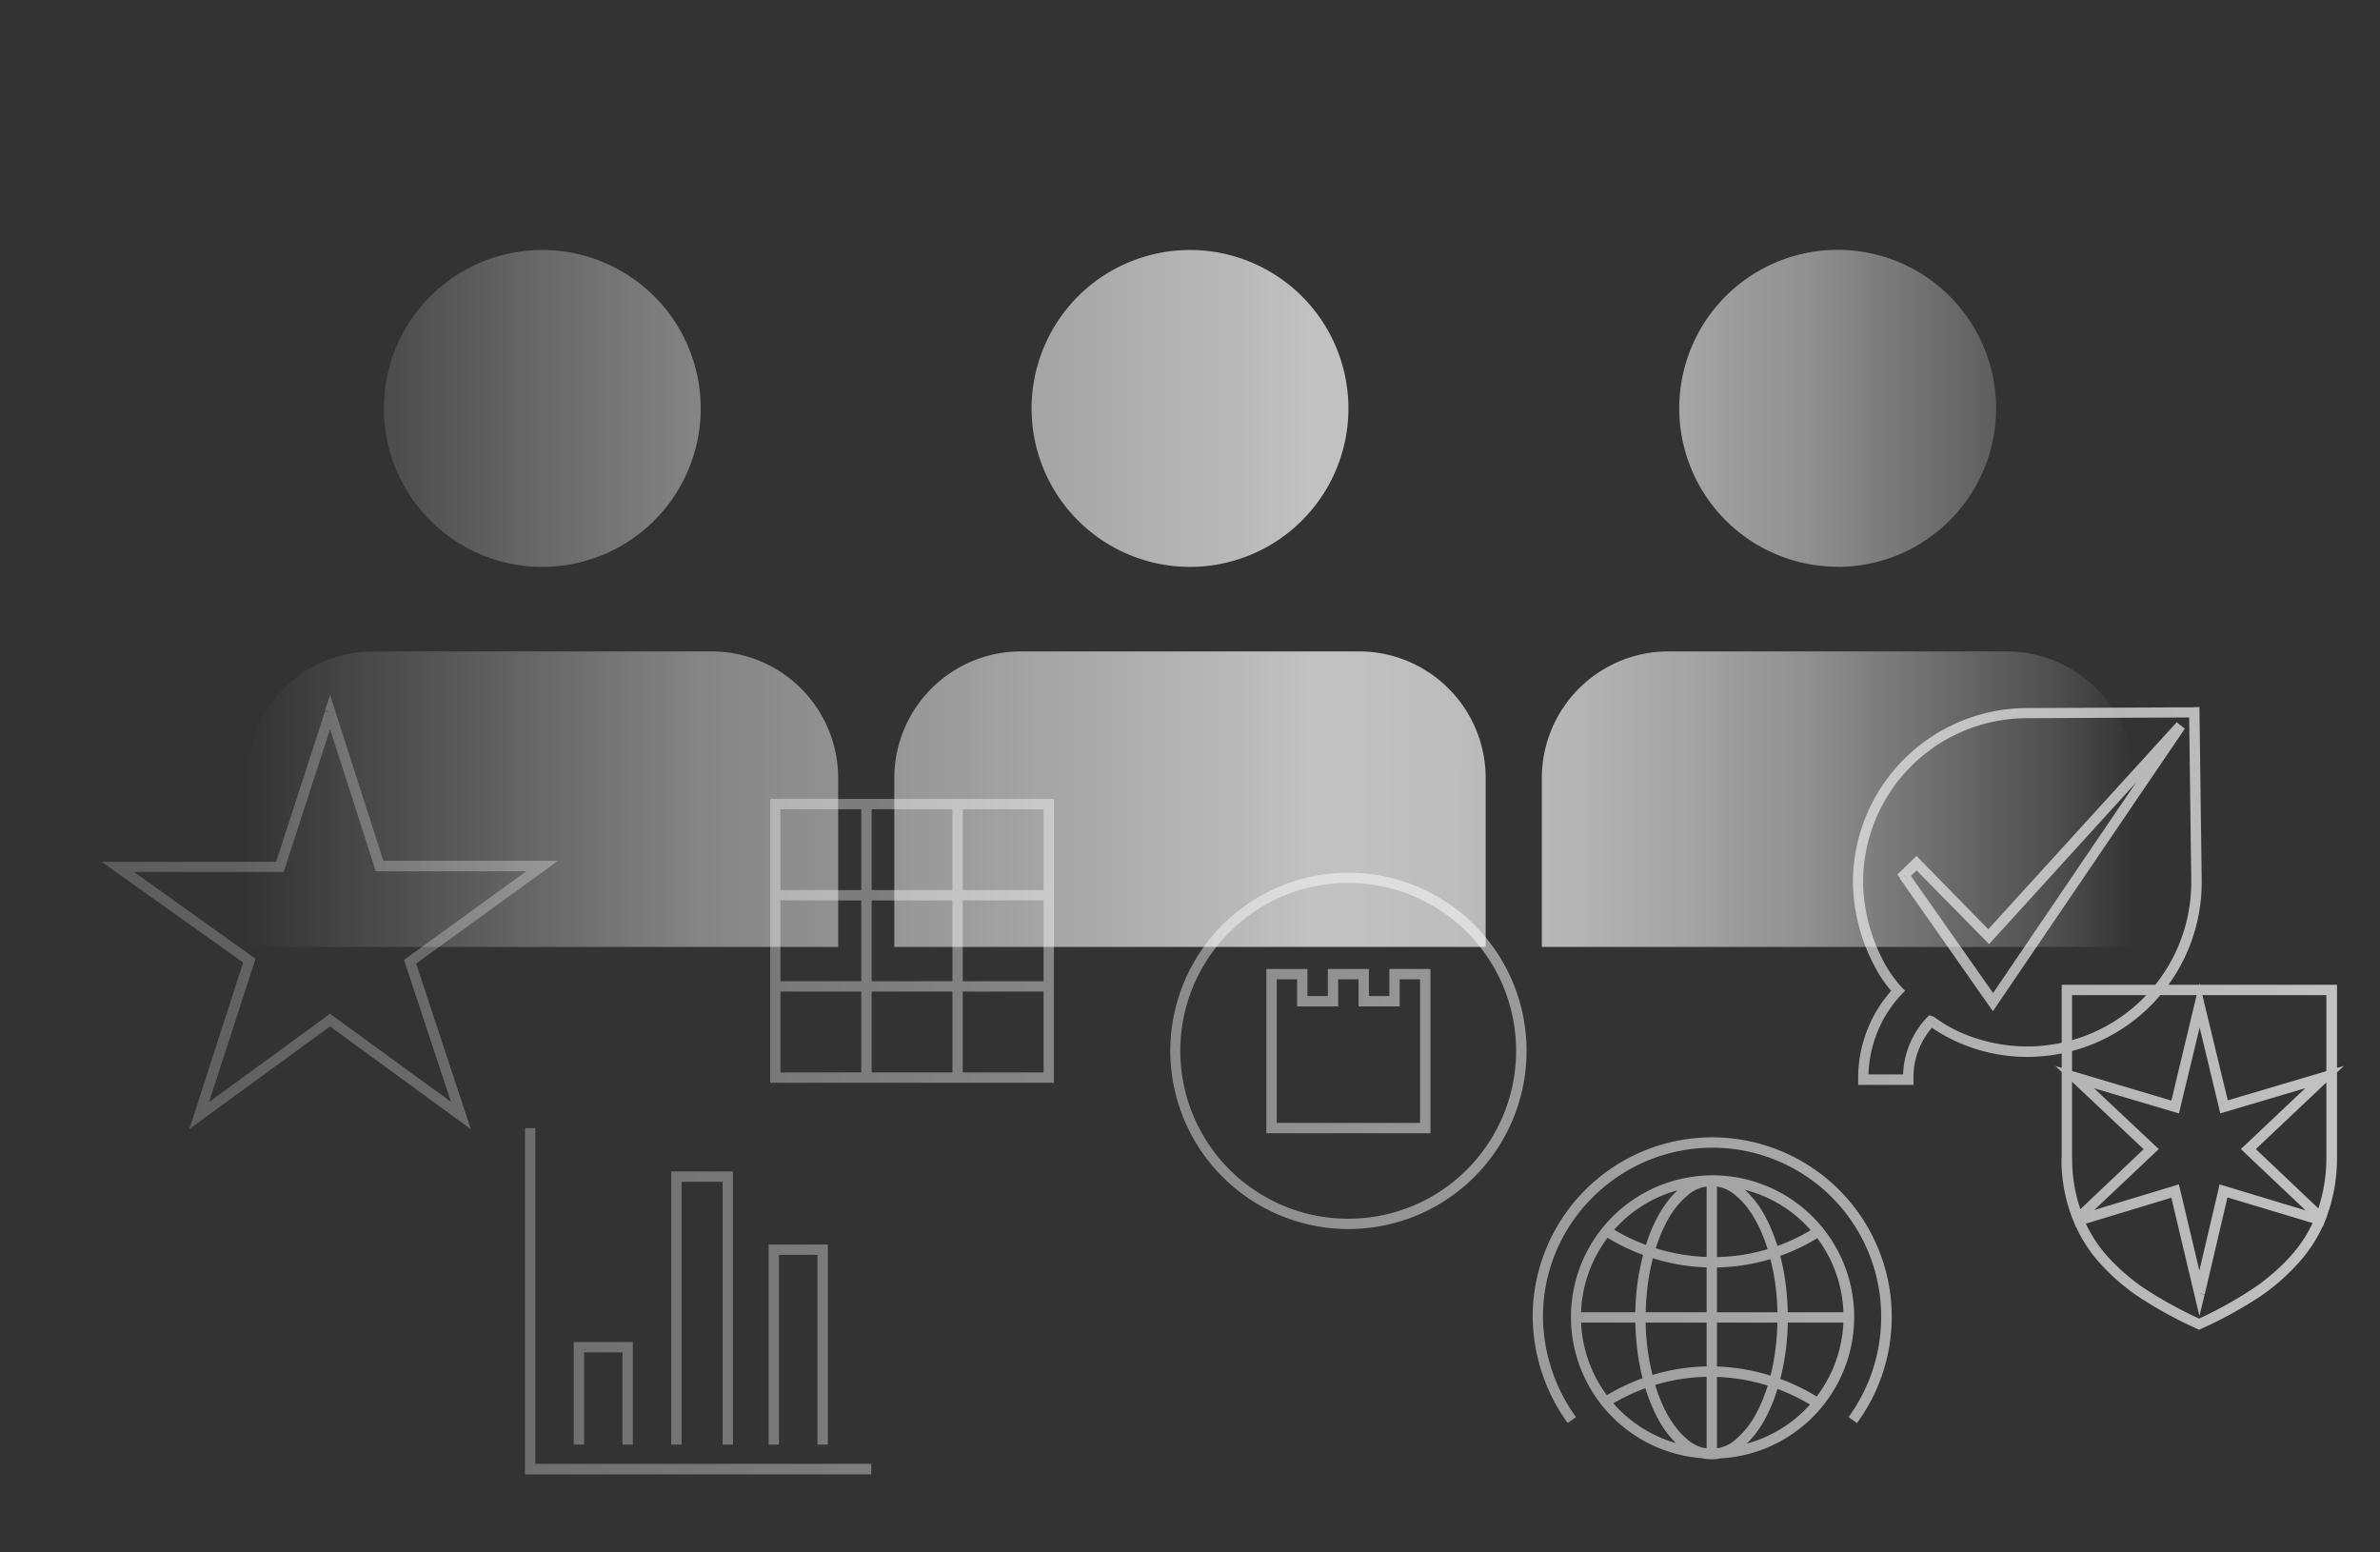 <svg xmlns="http://www.w3.org/2000/svg" xmlns:xlink="http://www.w3.org/1999/xlink" viewBox="0 0 460 300">
  <rect x="0" y="0" width="460" height="300" fill="#333333" stroke="none"/>
  <defs>
    <linearGradient id="linear-gradient" x1="47.67" y1="115.67" x2="412.33" y2="115.67" gradientUnits="userSpaceOnUse">
      <stop offset="0" stop-color="#fff" stop-opacity="0"/>
      <stop offset="0.24" stop-color="#fff" stop-opacity="0.4"/>
      <stop offset="0.38" stop-color="#fff" stop-opacity="0.52"/>
      <stop offset="0.57" stop-color="#fff" stop-opacity="0.7"/>
      <stop offset="0.63" stop-color="#fff" stop-opacity="0.68"/>
      <stop offset="0.7" stop-color="#fff" stop-opacity="0.64"/>
      <stop offset="0.76" stop-color="#fff" stop-opacity="0.56"/>
      <stop offset="0.83" stop-color="#fff" stop-opacity="0.45"/>
      <stop offset="0.89" stop-color="#fff" stop-opacity="0.3"/>
      <stop offset="0.96" stop-color="#fff" stop-opacity="0.13"/>
      <stop offset="1" stop-color="#fff" stop-opacity="0"/>
    </linearGradient>
    <linearGradient id="linear-gradient-2" x1="19.64" y1="209.64" x2="452.95" y2="209.64" gradientUnits="userSpaceOnUse">
      <stop offset="0" stop-color="#fff" stop-opacity="0.2"/>
      <stop offset="0.52" stop-color="#fff" stop-opacity="0.45"/>
      <stop offset="1" stop-color="#fff" stop-opacity="0.7"/>
    </linearGradient>
  </defs>
  <g id="Layer_1" data-name="Layer 1">
    <path d="M104.82,109.55a30.62,30.62,0,1,1,30.61-30.61A30.62,30.62,0,0,1,104.82,109.55ZM162,183V150.37a24.49,24.49,0,0,0-24.49-24.49H72.16a24.49,24.49,0,0,0-24.49,24.49V183M230,109.55a30.62,30.62,0,1,1,30.62-30.61A30.62,30.62,0,0,1,230,109.55ZM287.15,183V150.37a24.5,24.5,0,0,0-24.49-24.49H197.34a24.5,24.5,0,0,0-24.49,24.49V183m182.33-73.48A30.62,30.62,0,1,1,385.8,78.94,30.62,30.62,0,0,1,355.18,109.55ZM412.33,183V150.37a24.49,24.49,0,0,0-24.49-24.49H322.53A24.49,24.49,0,0,0,298,150.37V183" style="fill: url(#linear-gradient)"/>
    <path d="M122.31,279.17V259.34H110.89v19.83h2V261.34h7.42v17.83Zm9.42,0V228.38h7.93v50.79h2V226.38H129.73v52.79Zm18.83,0V242.5H158v36.67h2V240.5H148.56v38.67Zm17.83,3.71H103.47V218h-2v66.92h66.92v-2ZM63.79,137.64l-.95.31,9.79,30.42h29.1L78.09,185.49l9.07,27.43-23.37-17-23.4,17.07,9-27.71L25.89,168.49H54.83L64.74,138l-.95-.31-.95.31.95-.31-.95-.3-9.47,29.15H19.64L47,186,36.59,218.19l27.2-19.84L91,218.21l-10.57-32,27.45-19.88H74.09l-10.29-32-1,2.94Zm120.29,17.75v52.86h2V155.39Zm-17.61,0v52.86h2V155.39ZM149.85,174h52.86v-2H149.85Zm52.86,15.62H149.85v2h52.86Zm-52.86,18.62v1H203.7V154.39H148.85v54.86h1v-1h1V156.39H201.7v50.86H149.85v1h0Zm110.77,28.28v-1A32.45,32.45,0,1,1,283.54,226a32.29,32.29,0,0,1-22.92,9.51v2a34.43,34.43,0,1,0-34.43-34.42,34.46,34.46,0,0,0,34.43,34.42ZM275.47,218h1V187.25h-7.94v5.24h-3.95v-5.24h-7.94v5.24H252.7v-5.24h-7.94V219h31.71v-1h-1v-1H246.76V189.25h3.94v5.24h7.94v-5.24h3.94v5.24h7.95v-5.24h3.94V218h1v0Zm148.68-80.32v-1l-32.46.15a33.71,33.71,0,0,0-33.56,33.7v.16h0a35.73,35.73,0,0,0,4.13,15.93,24.66,24.66,0,0,0,3.9,5.57l.7-.71-.72-.69a25.54,25.54,0,0,0-7,17.86v1l10.69,0v-1a14.75,14.75,0,0,1,4.06-10.59l-.72-.7-.23,1,.23-1-.45.88a1.41,1.41,0,0,0,.22.07l.23-1-.45.88.38-.75-.46.7.08,0,.38-.75-.46.7,0-.05,0,.05h0l0-.05,0,.05.53.38A32.87,32.87,0,0,0,392,204.24h.28a33.74,33.74,0,0,0,33.26-33.7v-.45l-.44-33.45h-1v1l-1,0,.42,32.45h0v.43a31.73,31.73,0,0,1-31.29,31.7H392a32.08,32.08,0,0,1-13.37-2.84,27.8,27.8,0,0,1-3.58-2c-.41-.26-.72-.48-.94-.64l-.25-.18-.1-.07-.07-.05-.07,0a1.07,1.07,0,0,0-.22-.08l-.55-.14-.4.41a16.77,16.77,0,0,0-4.63,12h1v-1l-8.69,0v1h1a23.54,23.54,0,0,1,6.41-16.48l.68-.71-.69-.69h0a23.45,23.45,0,0,1-3.63-5.25,33.76,33.76,0,0,1-3.81-14.88l-1,0,1,0v-.13a31.7,31.7,0,0,1,31.57-31.7l32.46-.15v-1l-1,0ZM368,169.17l-.82.57,18,25.68,37.1-54.61-1.57-1.24-36.42,40-13.88-14.16L366.73,169l.49.7.82-.57.69.72,1.71-1.65,14,14.25,28.35-31.15L385.22,191.9l-16.36-23.31-.82.58.69.72Zm31.44,54.58h-1a31.44,31.44,0,0,0,2.25,12.07l.55,1.35,16-15.11L404.74,210.3l16.4,4.86,4-16.6,4,16.6,16.42-4.87-12.45,11.77,15.85,15,.54-1.4a32.75,32.75,0,0,0,2.19-11.9V190.3H398.48v33.45h2V192.3h49.15v31.45a30.85,30.85,0,0,1-2.06,11.19l.94.36.68-.73L436,222.06,453,206l-22.42,6.64L425.11,190l-5.43,22.68L397.25,206l17.07,16.08L401,234.71l.68.73.93-.38a29.4,29.4,0,0,1-2.1-11.31Zm25.63,26.15,1-.23-4.94-20.79-20.72,6.27.43,1a27.79,27.79,0,0,0,4.94,7.86,40.63,40.63,0,0,0,7.35,6.45,79.6,79.6,0,0,0,11.49,6.31l.42.2.43-.2A79.8,79.8,0,0,0,437,250.43,41,41,0,0,0,444.3,244a28.24,28.24,0,0,0,5-7.85l.43-1L429,228.88l-4.88,20.79,1,.23,1-.23-1,.23,1,.23,4.4-18.73,17.57,5.28.29-1-.93-.38a26.52,26.52,0,0,1-4.6,7.3,39.77,39.77,0,0,1-7,6.15A78.21,78.21,0,0,1,424.63,255l.42.91.42-.91a79,79,0,0,1-11.19-6.14,39,39,0,0,1-7-6.13,26,26,0,0,1-4.6-7.31l-.92.38.29,1,17.62-5.34,5.43,22.85,1-4.12Zm-108,4.69h-1c0,7.42,1.56,14.15,4.14,19.11a18.87,18.87,0,0,0,4.62,6,8.91,8.91,0,0,0,11.95,0c2.67-2.17,4.83-5.67,6.35-10a46,46,0,0,0,2.41-15.07c0-7.42-1.56-14.15-4.14-19.11a18.87,18.87,0,0,0-4.62-6,8.91,8.91,0,0,0-11.95,0c-2.67,2.17-4.83,5.67-6.36,10a46,46,0,0,0-2.4,15.08h2c0-7.14,1.52-13.6,3.91-18.18a16.67,16.67,0,0,1,4.11-5.34,6.93,6.93,0,0,1,9.43,0c2.26,1.83,4.29,5,5.73,9.11a43.9,43.9,0,0,1,2.29,14.41c0,7.14-1.52,13.59-3.91,18.18a17,17,0,0,1-4.11,5.34,6.93,6.93,0,0,1-9.43,0c-2.26-1.83-4.3-5-5.73-9.11a44,44,0,0,1-2.29-14.41Zm40.1-1H304.52v2h52.73ZM351,237.1a36.71,36.71,0,0,1-20,5.83,37.61,37.61,0,0,1-20.16-6l-1.07,1.69a39.6,39.6,0,0,0,21.23,6.33,38.86,38.86,0,0,0,21-6.14L351,237.1Zm-40.3,34.79a36.77,36.77,0,0,1,20-5.83,37.63,37.63,0,0,1,20.15,6l1.08-1.68a39.6,39.6,0,0,0-21.23-6.33,38.89,38.89,0,0,0-21.05,6.14l1.08,1.69Zm19.15-43.67v52.55h2V228.22Zm1.1-.09v1A25.37,25.37,0,1,1,313,236.56,25.24,25.24,0,0,1,331,229.13v-2a27.37,27.37,0,1,0,27.37,27.37A27.36,27.36,0,0,0,331,227.13Zm-26.35,45.71a33.55,33.55,0,0,1-6.38-19.46,32.43,32.43,0,0,1,9.61-23A32.78,32.78,0,0,1,331,221.79a32.64,32.64,0,0,1,32.59,32.59,32.91,32.91,0,0,1-6.29,19.45l1.61,1.18a34.7,34.7,0,1,0-62.68-20.63A35.55,35.55,0,0,0,303,275l1.62-1.17Z" style="fill: url(#linear-gradient-2)"/>
  </g>
</svg>
